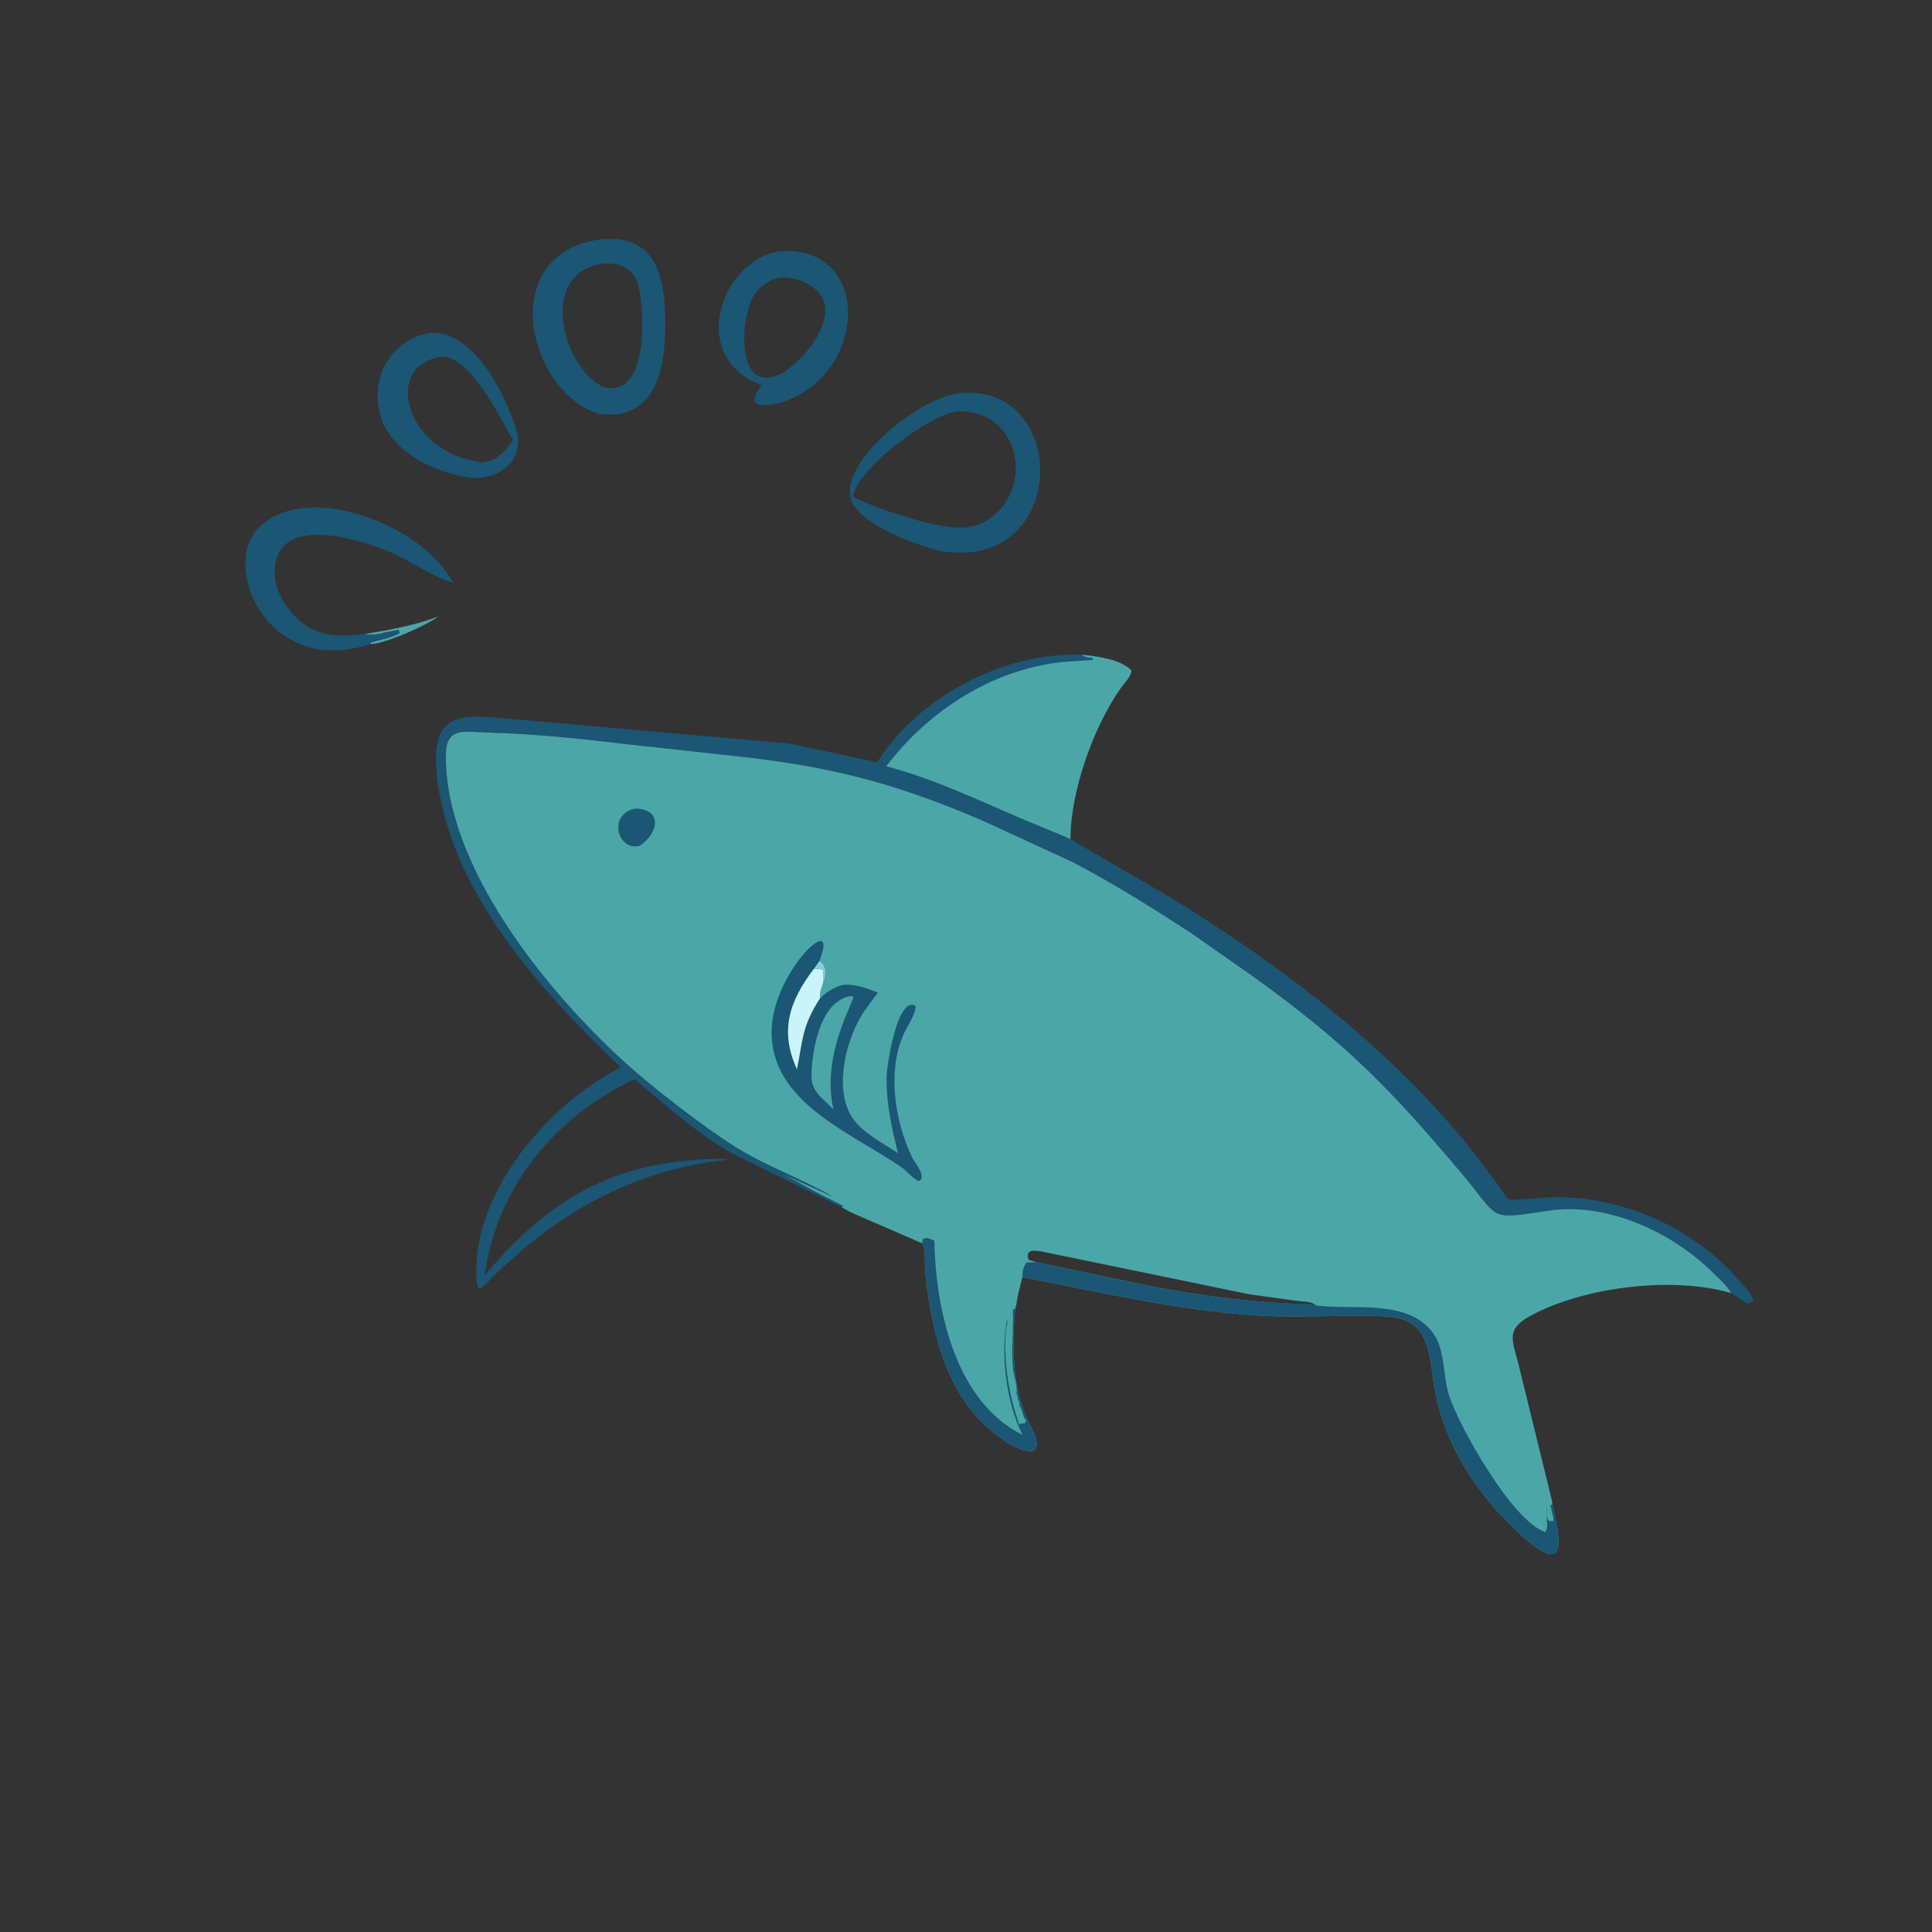 <svg version="1.1" xmlns="http://www.w3.org/2000/svg" style="display: block;" viewBox="0 0 2048 2048" width="640" height="640">
<rect x="0" y="0" width="2048" height="2048" fill="#333333" stroke="none"/>
<path transform="translate(0,0)" fill="rgb(75,167,167)" d="M 386.692 672.083 C 413.188 667.643 439.072 663.225 464.264 653.593 C 454.09 662.124 407.964 682.706 392.676 682.772 L 393.5 680.51 C 394.891 680.501 395.692 680.407 397 680 L 398.51 679.5 C 405.379 677.605 417.551 674.966 423.5 671 L 422.551 667.669 L 409.02 670.323 C 403.143 672.067 393.937 673.737 387.925 672.376 L 386.692 672.083 z"/>
<path transform="translate(0,0)" fill="rgb(27,86,116)" d="M 392.676 682.772 C 370.578 690.191 342.755 692.463 320.781 683.828 L 319 683.115 C 291.279 672.224 269.716 647.411 262.972 618.262 L 262.582 616.5 C 246.737 546.908 313.942 528.216 369.795 542.334 C 412.901 553.23 457.237 577.903 480.43 617.154 C 473.692 618.964 426.932 591 416.125 586.321 C 384.508 572.633 300.596 545.307 291.816 597.775 L 291.623 599 C 287.874 620.851 302.156 645.366 318.414 658.641 C 339.567 675.913 360.954 674.961 386.692 672.083 L 387.925 672.376 C 393.937 673.737 403.143 672.067 409.02 670.323 L 422.551 667.669 L 423.5 671 C 417.551 674.966 405.379 677.605 398.51 679.5 L 397 680 C 395.692 680.407 394.891 680.501 393.5 680.51 L 392.676 682.772 z"/>
<path transform="translate(0,0)" fill="rgb(27,86,116)" d="M 454.114 353.264 L 454.63 353.159 C 501.551 348.035 536.625 419.585 547.338 455.817 C 556.634 487.26 530.481 507.991 501.286 506.656 C 462.266 502.36 409.824 477.913 401.955 435.099 L 401.416 432.232 C 394.453 395.573 417.344 360.107 454.114 353.264 z M 466.083 378.214 C 415.315 388.436 426.184 449.373 469.5 475.835 C 483.126 484.159 495.228 487.631 510.898 490.167 C 525.744 488.293 532.782 481.174 541.628 469.835 L 543.896 466.822 C 531.103 444.464 497.33 374.358 466.083 378.214 z"/>
<path transform="translate(0,0)" fill="rgb(27,86,116)" d="M 825.962 266.371 C 924.901 258.623 920.992 397.04 828.272 426.655 C 806.779 432.03 788.824 431.521 807.645 408.47 C 728.392 379.297 763.729 276.425 825.962 266.371 z M 826.299 294.1 C 813.171 298.067 804.453 303.619 797.764 315.995 C 784.108 341.26 780.223 423.025 831.347 394.404 C 850.617 380.193 871.417 357.815 874.603 333.031 C 877.997 306.641 848.58 293.145 826.299 294.1 z"/>
<path transform="translate(0,0)" fill="rgb(27,86,116)" d="M 639.724 253.345 L 654.392 253.442 C 701.007 257.831 705.224 306.55 705.216 343.88 C 705.206 391.909 694.366 447.664 634.033 438.534 C 557.674 413.545 524.91 265.829 639.724 253.345 z M 639.942 279.297 C 573.625 287.74 592.777 377.773 632.604 406.351 L 639.303 410.199 C 658.859 416.003 670.868 402.342 675.903 384.343 L 676.969 380.244 C 682.471 358.74 681.592 327.766 677.55 306.5 L 677.214 304.562 C 672.769 285.505 658.094 278.228 639.942 279.297 z"/>
<path transform="translate(0,0)" fill="rgb(27,86,116)" d="M 1013.54 417.316 C 1134.28 400.464 1135.83 607.453 996.358 584.119 C 972.816 578.023 905.507 555.306 901.2 525.5 C 895.393 485.309 973.751 423.366 1013.54 417.316 z M 1013.24 436.279 C 983.896 441.013 908.964 496.299 904.122 526.539 C 926.023 537.613 950.744 545.132 974.291 551.987 C 997.841 557.702 1023.5 565.246 1045.84 551.859 C 1097.44 520.934 1082.8 432.023 1013.24 436.279 z"/>
<path transform="translate(0,0)" fill="rgb(27,86,116)" d="M 892.238 1279.65 L 795.179 1232 C 749.943 1212.26 711.381 1175.83 673.506 1144.8 C 669.939 1144.48 664.674 1147.87 661.466 1149.54 C 582.208 1190.97 526.006 1262.93 513.85 1351.68 C 587.878 1264.02 660.101 1227.78 772 1228.37 C 768.127 1230.47 760.893 1230.75 756.5 1231.35 C 678.919 1241.84 609.46 1276.81 550.681 1327.54 L 523.963 1351.79 C 519.698 1355.89 513.487 1364.27 508.077 1366 L 506.377 1364.35 C 504.574 1358.75 504.911 1352.92 504.901 1347.11 C 504.757 1258.79 583.656 1169.11 657.913 1131.44 C 572.376 1049.7 474.874 942.772 462.852 819.698 C 455.48 744.218 500.545 759.897 557.9 763.493 L 836.689 788.211 L 929.819 808.004 C 974.121 737.914 1064.7 690.93 1146.64 693.987 C 1161.86 695.463 1188.8 698.975 1199.36 710.792 C 1199.27 716.987 1191.81 724.017 1188.24 729.077 C 1159.49 769.822 1134.73 838.086 1134.7 889.546 L 1241.44 951.739 C 1360.66 1024.99 1477.74 1114.18 1564.77 1225.01 L 1590.27 1258.93 C 1598.37 1270.75 1595.9 1272.65 1610.3 1271.55 L 1642.74 1269.22 C 1718.05 1266.54 1795.44 1301.2 1844.53 1358.48 C 1848.72 1363.37 1856.8 1371.3 1858.34 1377.34 L 1858.5 1378.55 C 1855.93 1380.87 1855.79 1381.47 1852.2 1381.68 L 1834.98 1370.73 C 1831.29 1363.05 1822.15 1355.46 1816.02 1349.34 C 1772.87 1306.24 1703.47 1273.94 1641.17 1283.39 C 1576.32 1293.22 1590.58 1292.87 1550.1 1244.74 C 1473.77 1154.02 1427.59 1106.69 1329.24 1035.76 L 1262.55 988.994 C 1221.35 962.3 1179.64 935.992 1136.03 913.367 L 1043.48 870.747 C 941.578 826.739 872.579 810.973 765.279 799.952 L 656.703 788.045 C 610.016 782.374 562.67 777.774 515.647 776.517 C 491.777 775.879 472.762 769.888 472.628 801.275 C 472.13 918.473 578.678 1050.35 663.564 1127.19 C 693.059 1153.89 747.241 1195.56 779.526 1215.79 C 812.699 1236.58 850.619 1249.55 884.5 1269.39 L 831.517 1245.31 L 867.497 1264.98 C 876.265 1269.48 885.093 1273.74 893.878 1278.22 L 892.238 1279.65 z"/>
<path transform="translate(0,0)" fill="rgb(75,167,167)" d="M 1146.64 693.991 C 1161.86 695.463 1188.8 698.975 1199.36 710.792 C 1199.27 716.987 1191.81 724.017 1188.24 729.077 C 1159.49 769.822 1134.73 838.086 1134.7 889.546 C 1126.05 885.27 1116.78 882.01 1108.05 878.191 L 1082.35 867.505 C 1035.59 847.599 988.782 825.073 939.421 812.293 C 986.813 750.24 1058.59 705.213 1138.05 700.852 C 1144.65 700.489 1151.77 700.208 1158.33 699.5 L 1158.51 697.25 C 1154.94 697.488 1151.32 696.983 1148.26 695.058 L 1146.64 693.991 z"/>
<path transform="translate(0,0)" fill="rgb(75,167,167)" d="M 892.238 1279.65 L 893.878 1278.22 C 885.093 1273.74 876.265 1269.48 867.497 1264.98 L 831.517 1245.31 L 884.5 1269.39 C 850.619 1249.55 812.699 1236.58 779.526 1215.79 C 747.241 1195.56 693.059 1153.89 663.564 1127.19 C 578.678 1050.35 472.13 918.473 472.628 801.275 C 472.762 769.888 491.777 775.879 515.647 776.517 C 562.67 777.774 610.016 782.374 656.703 788.045 L 765.279 799.952 C 872.579 810.973 941.578 826.739 1043.48 870.747 L 1136.03 913.367 C 1179.64 935.992 1221.35 962.3 1262.55 988.994 L 1329.24 1035.76 C 1427.59 1106.69 1473.77 1154.02 1550.1 1244.74 C 1590.58 1292.87 1576.32 1293.22 1641.17 1283.39 C 1703.47 1273.94 1772.87 1306.24 1816.02 1349.34 C 1822.15 1355.46 1831.29 1363.05 1834.98 1370.73 C 1773.14 1352.55 1679.15 1364.03 1622.44 1394.77 C 1593.59 1410.41 1604.47 1422.28 1611.62 1454.12 L 1643.61 1584.52 C 1644.29 1587.73 1645.7 1591.72 1645.58 1594.97 C 1651.83 1623.68 1665.51 1673.99 1616.06 1630.35 C 1564.21 1584.59 1526.2 1525.57 1518.39 1456.38 C 1511.22 1392.78 1490.27 1394.63 1429.27 1394.87 C 1396.85 1394.99 1363.67 1396.55 1331.34 1394.36 C 1247.09 1388.64 1166.33 1369.79 1083.77 1353.76 L 1079.17 1372.5 C 1078.11 1377.29 1077.85 1382.49 1076.16 1387.1 C 1072.82 1424.87 1072.71 1467.1 1088.1 1502.54 C 1090.76 1508.69 1110.53 1541.11 1089.21 1538.11 C 1074.79 1536.07 1058.03 1523.08 1047.4 1513.73 C 1001.22 1473.1 986.475 1405.54 980.62 1346.18 C 979.818 1338.05 981.943 1324.39 977.474 1317.9 L 923.142 1294.38 C 913.002 1289.84 901.561 1285.61 892.238 1279.65 z M 1098.55 1338.02 L 1217.15 1362.87 C 1275.22 1374.23 1334.64 1381.6 1393.83 1382.91 L 1393.21 1382.34 C 1389.65 1379.83 1378.57 1379.47 1373.93 1378.85 L 1324.23 1371.99 L 1105.1 1326.81 C 1098.41 1325.53 1085.86 1323.29 1090.45 1335.5 L 1098.55 1338.02 z"/>
<path transform="translate(0,0)" fill="rgb(139,209,211)" d="M 868.356 1019.02 C 875.781 1022.12 875.763 1033.39 872.953 1040.1 L 872.737 1028.5 C 870.232 1026.85 865.955 1026.98 862.958 1026.71 L 868.356 1019.02 z"/>
<path transform="translate(0,0)" fill="rgb(27,86,116)" d="M 673.083 857.14 C 701.958 857.36 698.878 882.42 678.229 896.594 C 654.866 902.895 643.711 863.364 673.083 857.14 z"/>
<path transform="translate(0,0)" fill="rgb(27,86,116)" d="M 977.474 1317.9 L 978.172 1313.5 C 981.101 1312.12 982.401 1312.05 985.535 1313.05 L 990.469 1315.21 C 991.94 1389.13 1012.86 1485.48 1083.96 1521.14 C 1066.31 1486.05 1060.52 1436.04 1067.59 1398.3 C 1068.48 1403.51 1066.56 1406.78 1066.22 1411.71 C 1063.88 1445.44 1069.31 1477.69 1080.25 1509.75 L 1081.41 1509.44 C 1083.02 1509.01 1084.08 1508.5 1085.71 1509.05 L 1088 1506.5 C 1086.54 1504.26 1085.37 1502.66 1084.76 1500 L 1082.53 1493.5 C 1082.02 1491.96 1081.38 1490.85 1080.51 1489.5 L 1080.68 1488.52 C 1080.92 1486.27 1079.96 1484.8 1078.76 1483 L 1078.83 1481.66 C 1078.83 1479.79 1078.42 1479.06 1077.51 1477.5 L 1077.68 1476.52 C 1078.42 1469.53 1074.88 1458.4 1073.76 1451 L 1072.88 1433 C 1072.93 1425.83 1074.57 1392.79 1073.51 1388.5 L 1076.16 1387.1 C 1072.82 1424.87 1072.71 1467.1 1088.1 1502.54 C 1090.76 1508.69 1110.53 1541.11 1089.21 1538.11 C 1074.79 1536.07 1058.03 1523.08 1047.4 1513.73 C 1001.22 1473.1 986.475 1405.54 980.62 1346.18 C 979.818 1338.05 981.943 1324.39 977.474 1317.9 z"/>
<path transform="translate(0,0)" fill="rgb(27,86,116)" d="M 1098.55 1338.02 L 1217.15 1362.87 C 1275.22 1374.23 1334.64 1381.6 1393.83 1382.54 L 1394.74 1383.84 C 1433.2 1389.08 1491.5 1376.38 1518.69 1412.5 C 1532.24 1430.5 1529.28 1458.12 1536.03 1479.09 C 1546.67 1512.12 1603.04 1612.49 1638 1624.02 C 1640.48 1621.05 1640.1 1615.85 1639.77 1612.06 L 1639.37 1597.01 C 1640.53 1601.83 1638.33 1609.41 1642.56 1612.5 L 1646.6 1612.3 C 1647.05 1609.14 1645.81 1605.57 1645 1602.5 L 1643.54 1595.55 L 1645.58 1594.97 C 1651.83 1623.68 1665.51 1673.99 1616.06 1630.35 C 1564.21 1584.59 1526.2 1525.57 1518.39 1456.38 C 1511.22 1392.78 1490.27 1394.63 1429.27 1394.87 C 1396.85 1394.99 1363.67 1396.55 1331.34 1394.36 C 1247.09 1388.64 1166.33 1369.79 1083.77 1353.76 C 1083.73 1347.83 1084.58 1343.08 1088.17 1338.25 L 1098.55 1338.02 z"/>
<path transform="translate(0,0)" fill="rgb(27,86,116)" d="M 869.287 1058.26 C 873.881 1053.8 878.46 1050.23 884.271 1047.46 L 888.861 1045.37 C 900.774 1040.76 919.366 1047.54 930.581 1052.23 L 916.692 1071.05 C 897.565 1098.73 882.981 1153.34 903.327 1184.56 C 913.731 1200.53 936.367 1212.07 951.893 1222.37 C 945.072 1194.84 939.528 1170.41 939.824 1141.83 C 939.949 1129.8 951.211 1054.86 970.5 1066.38 C 971.385 1074.2 960.774 1089.38 957.483 1097.11 C 940.499 1136.99 948.59 1188.05 966.565 1226.3 C 969.367 1232.26 982.461 1246.78 974.5 1251.97 C 968.996 1250.99 961.297 1241.25 956.209 1237.72 C 902.614 1200.57 815.377 1168.57 817.98 1090.93 C 820.055 1029.04 891.42 962.407 868.356 1019.02 L 862.958 1026.71 C 865.955 1026.98 870.232 1026.85 872.737 1028.5 L 872.953 1040.1 C 871.405 1045.9 868.369 1052.33 869.287 1058.26 z"/>
<path transform="translate(0,0)" fill="rgb(201,244,249)" d="M 862.958 1026.71 C 865.955 1026.98 870.232 1026.85 872.737 1028.5 L 872.953 1040.1 C 871.405 1045.9 868.369 1052.33 869.287 1058.26 C 849.753 1088.1 851.126 1103.17 844.783 1133.42 C 826.325 1093.39 836.213 1061.6 862.958 1026.71 z"/>
<path transform="translate(0,0)" fill="rgb(75,167,167)" d="M 899.888 1056.14 L 904.5 1056.14 C 905.95 1061.51 870.413 1116.72 883.396 1176.02 L 875.945 1168.62 C 862.013 1156.02 859.117 1149.93 860.517 1131.82 C 862.45 1106.82 870.644 1063.21 899.888 1056.14 z"/>
</svg>